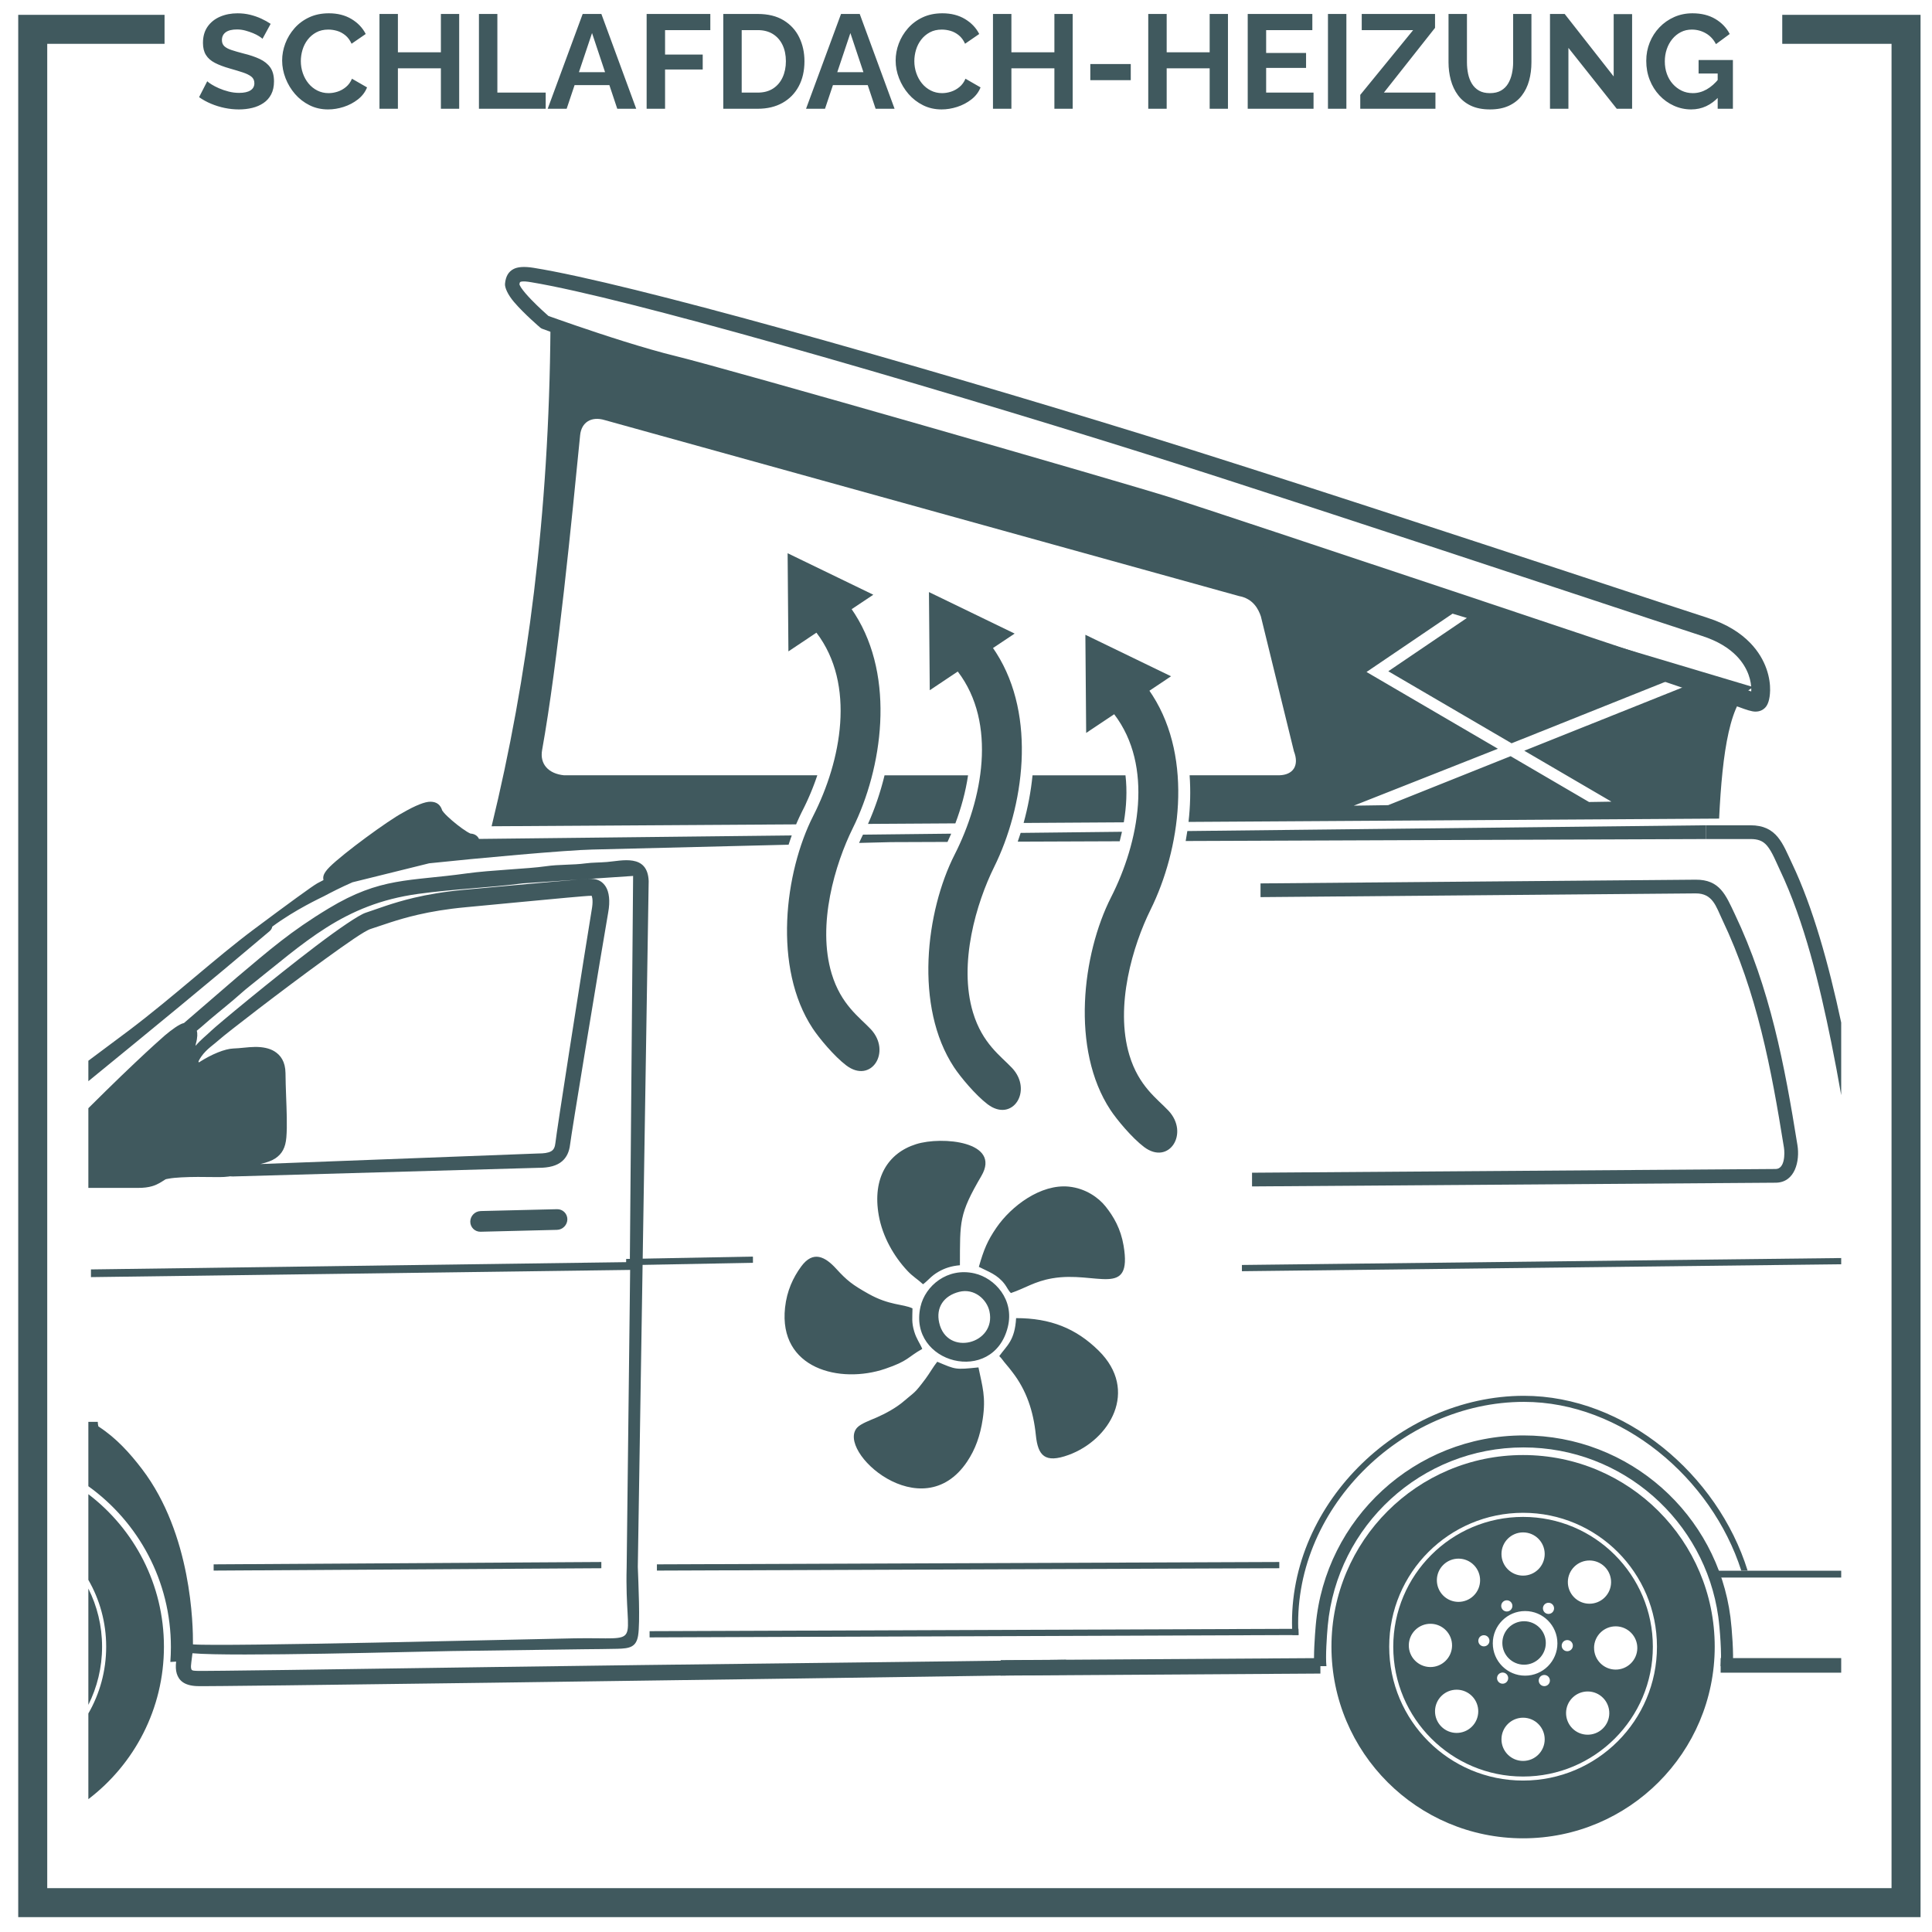 <svg xmlns:xlink="http://www.w3.org/1999/xlink" viewBox="0 0 46860.12 46860.12" style="shape-rendering:geometricPrecision; text-rendering:geometricPrecision; image-rendering:optimizeQuality; fill-rule:evenodd; clip-rule:evenodd" version="1.1" height="52.5mm" width="52.5mm" xml:space="preserve" xmlns="http://www.w3.org/2000/svg">
 <defs>
  <style type="text/css">
   
    .fil3 {fill:none}
    .fil0 {fill:#40595E}
    .fil2 {fill:#40595E}
    .fil1 {fill:#40595E;fill-rule:nonzero}
   
  </style>
 </defs>
 <g id="Ebene_x0020_1">
  <g id="_2762410575472">
   <polygon points="46582.26,359.89 46582.26,46499.52 441.92,46499.52 441.92,359.89 3991.08,359.89 3991.08,1062.97 1145.62,1062.97 1145.62,45796.52 45878.73,45796.52 45878.73,1062.97 43228.04,1062.97 43228.04,359.89" class="fil0"></polygon>
   <path d="M6367.3 941.05c-15.17,-15.17 -42.67,-35.61 -82.65,-61.59 -39.9,-25.88 -88.45,-50.7 -145.67,-74.44 -57.21,-23.74 -119.34,-44.81 -186.19,-63.19 -66.94,-18.3 -134.96,-27.49 -204.04,-27.49 -120.94,0 -212.08,22.67 -273.66,67.48 -61.5,45.34 -92.29,108.45 -92.29,190.48 0,62.12 19.46,111.75 58.29,147.9 38.92,36.68 97.2,68.01 174.86,93.36 77.74,25.97 174.95,54 291.52,84.26 151.11,36.15 282.23,80.96 393.45,133.26 111.22,52.93 196.46,121.48 255.81,206.19 59.36,85.33 89.08,197.53 89.08,336.77 0,122.55 -22.67,227.25 -68.01,314.19 -45.34,87.38 -107.91,157.54 -187.8,211.01 -79.89,54 -170.57,93.36 -272.06,117.64 -101.49,24.81 -209.4,37.22 -323.83,37.22 -114.43,0 -228.86,-11.87 -343.29,-35.61 -114.43,-23.74 -224.48,-57.75 -330.34,-102.02 -105.77,-44.18 -202.88,-97.65 -291.43,-160.22l197.53 -385.42c19.46,19.46 54,44.81 103.63,76.14 49.72,31.24 110.14,62.57 181.37,93.9 71.23,31.33 148.97,57.75 233.14,79.35 84.26,21.6 169.5,32.4 255.81,32.4 120.94,0 212.7,-20.53 275.27,-61.05 62.66,-40.43 93.99,-98.18 93.99,-172.71 0,-69.09 -24.9,-122.46 -74.53,-161.38 -49.63,-38.83 -118.71,-72.3 -207.26,-101.49 -88.54,-29.1 -193.24,-60.96 -314.1,-94.97 -144.69,-40.97 -265.54,-86.85 -362.74,-137.1 -97.11,-50.7 -169.41,-114.43 -216.9,-192.08 -47.57,-77.21 -71.32,-173.79 -71.32,-290.45 0,-156.47 37.31,-288.21 111.75,-394.52 74.44,-106.84 175.39,-187.26 302.76,-242.34 127.37,-54.54 268.84,-82.03 424.24,-82.03 107.91,0 209.93,11.87 306.07,35.61 96.04,23.74 186.19,55.07 270.36,93.9 84.17,38.92 159.77,80.96 226.72,126.3l-197.53 362.74zm476.01 527.87c0,-140.4 25.35,-278.04 76.05,-412.91 50.79,-134.96 124.69,-258.04 221.9,-369.17 97.11,-111.22 215.83,-199.76 356.14,-265.54 140.4,-65.87 300.17,-98.81 479.31,-98.81 211.54,0 394.52,46.41 548.94,139.24 154.33,92.83 269.29,213.77 344.89,362.74l-343.29 236.35c-38.92,-86.31 -89.61,-154.86 -152.18,-205.65 -62.66,-50.7 -129.6,-86.31 -200.83,-106.84 -71.23,-20.53 -141.38,-30.79 -210.47,-30.79 -112.29,0 -209.93,22.67 -293.03,68.01 -83.19,45.34 -152.81,104.7 -208.95,178.16 -56.05,73.37 -97.65,155.4 -124.6,246.08 -27.05,90.69 -40.52,181.37 -40.52,272.06 0,101.4 16.16,199.13 48.56,293.03 32.4,93.9 78.28,177 137.64,249.39 59.36,72.3 130.67,129.51 213.77,171.64 83.1,42.04 174.32,63.11 273.58,63.11 71.32,0 143.62,-11.87 216.99,-35.61 73.46,-23.74 141.47,-61.5 204.04,-113.36 62.57,-51.77 111.22,-118.71 145.76,-200.74l365.87 210.47c-45.34,114.43 -119.25,211.54 -221.81,291.43 -102.56,79.89 -217.52,140.4 -344.89,181.37 -127.37,41.06 -253.67,61.5 -378.9,61.5 -164.06,0 -314.1,-34.01 -450.13,-101.93 -135.94,-68.01 -253.14,-158.7 -351.32,-272.06 -98.27,-113.36 -174.86,-240.73 -229.93,-382.11 -55.07,-141.38 -82.56,-284.46 -82.56,-429.06zm4294.11 -1130.27l0 2299.28 -443.7 0 0 -981.21 -1042.71 0 0 981.21 -446.91 0 0 -2299.28 446.91 0 0 929.44 1042.71 0 0 -929.44 443.7 0zm479.23 2299.28l0 -2299.28 446.91 0 0 1907.44 1172.22 0 0 391.84 -1619.14 0zm2516.18 -2299.28l453.34 0 845.27 2299.28 -459.86 0 -191.1 -573.21 -844.11 0 -192.17 573.21 -459.86 0 848.49 -2299.28zm542.96 1411.97l-316.24 -948.81 -317.94 948.81 634.18 0zm1008.26 887.31l0 -2299.28 1544.7 0 0 391.84 -1097.78 0 0 592.67 913.2 0 0 362.65 -913.2 0 0 952.11 -446.91 0zm1858.8 0l0 -2299.28 835.45 0c250.46,0 459.86,51.32 628.29,153.88 168.34,102.56 294.64,240.73 378.9,414.51 84.17,173.79 126.3,366.49 126.3,578.03 0,233.14 -46.41,436.11 -139.24,608.83 -92.83,172.71 -224.04,306.51 -393.54,401.57 -169.41,94.97 -369.71,142.46 -600.71,142.46l-835.45 0zm1518.81 -1152.85c0,-148.97 -27.05,-280.09 -80.96,-393.45 -54,-113.36 -131.74,-201.9 -233.23,-265.54 -101.4,-63.73 -224.48,-95.6 -369.17,-95.6l-388.54 0 0 1515.6 388.54 0c146.83,0 270.99,-32.94 372.47,-98.81 101.4,-65.78 178.61,-156.47 231.53,-271.97 52.84,-115.5 79.35,-245.55 79.35,-390.24zm1337.44 -1146.43l453.34 0 845.27 2299.28 -459.86 0 -191.1 -573.21 -844.11 0 -192.17 573.21 -459.86 0 848.49 -2299.28zm542.96 1411.97l-316.24 -948.81 -317.94 948.81 634.18 0zm781.54 -281.7c0,-140.4 25.35,-278.04 76.05,-412.91 50.79,-134.96 124.69,-258.04 221.9,-369.17 97.11,-111.22 215.83,-199.76 356.14,-265.54 140.4,-65.87 300.17,-98.81 479.31,-98.81 211.54,0 394.52,46.41 548.94,139.24 154.33,92.83 269.29,213.77 344.89,362.74l-343.29 236.35c-38.92,-86.31 -89.61,-154.86 -152.18,-205.65 -62.66,-50.7 -129.6,-86.31 -200.83,-106.84 -71.23,-20.53 -141.38,-30.79 -210.47,-30.79 -112.29,0 -209.93,22.67 -293.03,68.01 -83.19,45.34 -152.81,104.7 -208.95,178.16 -56.05,73.37 -97.65,155.4 -124.6,246.08 -27.05,90.69 -40.52,181.37 -40.52,272.06 0,101.4 16.16,199.13 48.56,293.03 32.4,93.9 78.28,177 137.64,249.39 59.36,72.3 130.67,129.51 213.77,171.64 83.1,42.04 174.32,63.11 273.58,63.11 71.32,0 143.62,-11.87 216.99,-35.61 73.46,-23.74 141.47,-61.5 204.04,-113.36 62.57,-51.77 111.22,-118.71 145.76,-200.74l365.87 210.47c-45.34,114.43 -119.25,211.54 -221.81,291.43 -102.56,79.89 -217.52,140.4 -344.89,181.37 -127.37,41.06 -253.67,61.5 -378.9,61.5 -164.06,0 -314.1,-34.01 -450.13,-101.93 -135.94,-68.01 -253.14,-158.7 -351.32,-272.06 -98.27,-113.36 -174.86,-240.73 -229.93,-382.11 -55.07,-141.38 -82.56,-284.46 -82.56,-429.06zm4294.11 -1130.27l0 2299.28 -443.7 0 0 -981.21 -1042.71 0 0 981.21 -446.91 0 0 -2299.28 446.91 0 0 929.44 1042.71 0 0 -929.44 443.7 0zm427.37 1606.28l0 -391.84 981.21 0 0 391.84 -981.21 0zm3338.78 -1606.28l0 2299.28 -443.7 0 0 -981.21 -1042.71 0 0 981.21 -446.91 0 0 -2299.28 446.91 0 0 929.44 1042.71 0 0 -929.44 443.7 0zm2075.69 1907.44l0 391.84 -1596.47 0 0 -2299.28 1567.37 0 0 391.84 -1120.45 0 0 553.85 968.27 0 0 362.65 -968.27 0 0 599.1 1149.55 0zm349.8 391.84l0 -2299.28 446.91 0 0 2299.28 -446.91 0zm783.59 -336.77l1282.46 -1570.67 -1246.75 0 0 -391.84 1777.84 0 0 336.86 -1240.33 1570.58 1250.06 0 0 391.84 -1823.27 0 0 -336.77zm3147.68 352.93c-183.51,0 -339.45,-30.7 -467.89,-92.29 -128.44,-61.5 -232.07,-146.2 -310.89,-254.21 -78.81,-107.91 -136.56,-230.46 -173.25,-367.56 -36.68,-137.01 -55.07,-280.09 -55.07,-429.06l0 -1172.31 446.91 0 0 1172.31c0,94.97 9.19,187.26 27.49,276.88 18.39,89.61 49.09,170.04 92.29,241.26 43.2,71.23 100.42,127.37 171.64,168.43 71.23,40.97 159.77,61.5 265.54,61.5 107.91,0 198.06,-21.06 270.45,-63.11 72.3,-42.13 129.51,-98.81 171.55,-170.04 42.13,-71.23 72.92,-151.65 92.29,-241.26 19.46,-89.61 29.19,-180.84 29.19,-273.66l0 -1172.31 443.61 0 0 1172.31c0,157.63 -18.83,305.53 -56.59,443.7 -37.85,138.17 -97.2,259.56 -178.16,364.26 -80.96,104.7 -185.12,186.82 -312.49,246.17 -127.37,59.36 -279.56,88.99 -456.64,88.99zm1901.01 -1492.84l0 1476.68 -446.91 0 0 -2299.28 356.23 0 1188.47 1515.6 0 -1512.3 446.91 0 0 2295.98 -372.47 0 -1172.22 -1476.68zm2979.25 1492.84c-148.97,0 -289.82,-30.17 -422.64,-90.6 -132.82,-60.52 -249.39,-144.15 -349.71,-250.99 -100.42,-106.93 -178.69,-231.53 -234.84,-374.08 -56.14,-142.46 -84.17,-296.78 -84.17,-463.07 0,-157.63 28.03,-305.98 84.17,-445.31 56.14,-139.24 134.96,-261.7 236.44,-367.47 101.49,-105.86 220.2,-188.96 356.23,-249.39 136.03,-60.43 283.84,-90.69 443.61,-90.69 215.91,0 401.04,45.88 555.36,137.64 154.42,91.76 270.45,213.24 348.19,364.35l-333.56 246.08c-58.29,-114.43 -139.78,-201.9 -244.57,-262.33 -104.7,-60.43 -218.59,-90.69 -341.59,-90.69 -97.2,0 -185.66,20.53 -265.54,61.59 -79.89,40.97 -148.97,97.11 -207.26,168.34 -58.29,71.23 -103.09,153.35 -134.42,246.17 -31.33,92.83 -46.95,191.01 -46.95,294.64 0,110.14 16.78,211.63 50.16,304.46 33.47,92.83 80.96,173.79 142.54,242.87 61.5,69.09 133.26,123.53 215.29,163.52 82.12,39.9 172.71,59.89 272.06,59.89 116.57,0 228.32,-30.17 335.16,-90.69 106.84,-60.43 206.72,-148.97 299.55,-265.54l0 440.4c-192.17,207.26 -416.66,310.89 -673.54,310.89zm641.14 -871.07l-463.07 0 0 -327.13 832.24 0 0 1182.04 -369.17 0 0 -854.91z" class="fil1"></path>
   <polygon points="30122.21,30681.41 44657.77,30513.34 44657.77,30664.63 30122.21,30832.71" class="fil2"></polygon>
   <path d="M30573.59 21426.89l10553.41 -90.24c588.39,-5 731.02,374.62 946.76,827.33 859.29,1803.63 1209.71,3662.96 1523.1,5613.79 60.43,375.95 -54.36,905.16 -528.41,908.47l-12700.68 90.24 0 -332.57 12700.68 -90.24c222.97,-1.52 224.31,-372.56 200.12,-523.14 -307.94,-1916.9 -650.87,-3751.6 -1495.07,-5523.55 -152.9,-320.88 -230.46,-641.23 -646.49,-637.75l-10553.41 90.24 0 -332.57z" class="fil2"></path>
   <path d="M42530.76 16666.77l-29179.47 -8713c-33.92,4522.88 -553.04,8503.42 -1427.41,12087.03l7385.82 -45.97 2.32 -5.53 2.41 -5.53 2.32 -5.53 2.32 -5.53 2.41 -5.53 2.32 -5.53 2.41 -5.53 4.73 -10.98 2.41 -5.53 2.41 -5.44 2.41 -5.53 2.41 -5.44 2.41 -5.44 2.41 -5.53 2.41 -5.44 2.41 -5.44 2.41 -5.44 2.41 -5.44 2.41 -5.44 7.32 -16.33 2.5 -5.36 2.41 -5.44 2.5 -5.44 2.41 -5.36 2.5 -5.44 2.5 -5.36 7.41 -16.16 2.5 -5.36 2.5 -5.36 2.5 -5.36 2.32 -5.09 0.18 -0.27 2.5 -5.36 2.5 -5.36 2.59 -5.27 2.5 -5.36 17.76 -37.13 2.59 -5.27 2.5 -5.27 2.5 -5.18 0.09 -0.09 2.59 -5.27 2.59 -5.27 2.59 -5.27 28.65 -57.3 18.57 -36.77 6.16 -12.41 2.14 -4.28 4.02 -8.03 6.07 -12.41 12.23 -24.99 4.2 -8.66 1.87 -3.84 6.07 -12.59 5.98 -12.59 6.07 -12.59 5.98 -12.67 0.27 -0.54 5.71 -12.14 11.87 -25.53 5.98 -12.76 2.23 -5 3.66 -7.85 5.8 -12.85 5.89 -12.85 10.09 -22.4 1.61 -3.48 11.51 -26.06 5.8 -13.03 5.71 -13.03 0.45 -1.07 5.27 -12.05 11.34 -26.33 5.62 -13.21 2.41 -5.62 3.21 -7.59 5.62 -13.3 5.53 -13.3 5.53 -13.3 4.28 -10.26 1.25 -3.03 5.53 -13.39 5.44 -13.39 5.44 -13.48 5.44 -13.39 0.62 -1.61 4.82 -11.96 10.71 -27.05 5.27 -13.48 2.5 -6.34 2.86 -7.32 10.44 -27.22 5.27 -13.66 4.2 -11.07 0.98 -2.68 5.18 -13.66 5.09 -13.75 5.09 -13.75 5.09 -13.83 0.8 -2.05 4.28 -11.69 5 -13.83 5 -13.92 4.91 -13.83 2.5 -6.96 2.5 -6.96 9.73 -27.85 4.82 -14.01 4.11 -11.78 0.71 -2.14 4.82 -14.01 4.73 -14.1 4.73 -14.01 -6142.1 0c-378.19,-37.49 -594.19,-271.79 -532.69,-612.93 379.35,-2103 724.24,-5637.88 922.12,-7636.64 30.97,-313.47 272.86,-464.14 596.87,-365.69l15382.35 4267.69c347.48,62.84 473.78,321.33 532.33,494.67l801.71 3272.1c134.42,346.59 -20.08,574.2 -361.58,580.8l-2168.88 0c26.96,374.08 16.42,754.32 -26.42,1130.9l12869.29 -80.15c77.65,-1604.41 261.7,-2920.79 834.2,-3188.65zm-15232.57 2137.9l-2254.56 0c-38.83,392.11 -112.73,781.01 -216.36,1155.8l2430.14 -15.17c64.44,-381.31 83.99,-768.15 40.79,-1140.63zm-3818.01 0l-2025.89 0 -4.73 19.28 -14.28 57.21 -0.18 0.62 -5 19.19 -4.91 19.19 -10.18 38.38 -5.09 19.1 -5.27 19.1 -5.18 19.1 -5.36 19.1 -5.27 19.01 -5.44 19.01 -5.44 18.92 -5.44 19.01 -5.53 18.92 -5.62 18.92 -5.62 18.83 -0.71 2.41 -9.37 30.7 -1.34 4.55 -5.8 18.83 -5.89 18.74 -5.89 18.74 -5.36 17.05 -0.54 1.7 -5.98 18.65 -6.07 18.65 -6.07 18.57 -5 15.35 -1.16 3.3 -6.16 18.57 -6.25 18.48 -6.25 18.48 -6.34 18.48 -1.52 4.64 -4.82 13.83 -6.43 18.39 -13.48 38.29 -6.07 16.69 -6.61 18.3 -13.3 36.42 -6.78 18.21 -0.62 1.79 -6.16 16.33 -20.62 54.18 -3.66 9.46 -3.3 8.57 -27.94 70.69 -0.36 0.89 -7.23 17.76 -7.23 17.76 -14.55 35.44 -2.77 6.69 -4.64 10.98 -7.41 17.58 -14.91 35.17 -6.07 14.1 -1.43 3.39 -22.94 52.22 -7.68 17.32 2119.07 -13.21c139.6,-369.35 249.21,-765.65 308.03,-1166.06zm9922.8 -2680.95l1828.63 -1239.97 347.03 105.24 -1905.92 1292.28 2989.87 1747.04 3855.23 -1541.66 431.56 130.94 -3978.49 1590.93 2114.7 1235.6 -543.94 8.57 -1902.26 -1111.62 -2970.5 1187.93 -832.95 12.32 3495.07 -1380.37 -2916.86 -1704.47 -269.65 -157.54 258.49 -175.21z" class="fil2"></path>
   <path d="M13101.9 7944.75c15.62,13.48 33.47,23.92 52.84,31.06 0,0 908.82,333.11 1879.68,641.14 439.15,139.24 890.97,273.4 1277.64,369.44 524.66,130.05 2550.54,709.15 4799.31,1361.09 3039.14,881.24 6484.67,1895.66 7180.8,2120.5 500.74,161.29 2894.81,966.13 5559.07,1863.62 3784.62,1274.87 8114.43,2737.18 8326.33,2817.42 183.42,69.35 310.26,109.43 393.9,110.68 104.25,1.43 180.93,-33.56 241.62,-95.24 61.05,-62.03 115.32,-187.35 120.32,-421.03 5.8,-269.11 -79.89,-735.04 -483.51,-1150.98 -226.54,-233.59 -556.08,-453.79 -1034.77,-607.49 -751.91,-240.19 -4509.75,-1489.54 -8178.16,-2682.91 -2023.65,-658.37 -4020.26,-1298.7 -5469.81,-1747.13 -2527.6,-781.1 -5884.42,-1778.82 -8844.65,-2596.51 -2546.35,-703.26 -4799.75,-1273.26 -5982.96,-1462.76 -239.3,-38.29 -391.4,-19.9 -487.17,31.51 -118.36,63.55 -186.28,173.7 -203.42,354.62 -8.93,95.51 70.78,269.47 219.22,444.15 241.53,284.29 633.73,618.82 633.73,618.82zm29373.34 8826.18c-40.97,-13.75 -89.61,-30.7 -136.65,-48.38 -186.91,-70.34 -3564.78,-1205.25 -6958.37,-2338.29 -3180.26,-1061.81 -6374.26,-2121.93 -6962.11,-2309.28 -607.76,-193.24 -3302.45,-977.37 -6000.36,-1750.44 -2699.07,-773.15 -5401.44,-1535.06 -6020.35,-1685.64 -380.51,-92.47 -825.1,-222.34 -1257.47,-357.3 -861.61,-269.38 -1674.03,-559.47 -1837.64,-618.2l0 0c-62.93,-55.34 -243.5,-216.36 -411.03,-389.97 -100.06,-103.54 -196.01,-211.45 -255.28,-302.14 -15.35,-23.56 -31.69,-58.46 -36.77,-69.8 2.95,-34.9 4.37,-62.03 35.79,-69.09 57.39,-13.39 137.1,-5.44 247.42,12.67 1174.63,194.49 3410.01,774.67 5936.36,1485.61 2952.38,830.72 6300.71,1840.5 8821.45,2631.5 1118.58,350.52 2563.04,818.05 4094.79,1317.89 4044.54,1319.86 8694.43,2870.35 9540.06,3142.06 390.15,124.78 661.58,299.1 846.52,489.13 289.91,298.48 359.26,629.45 355.25,822.51 -0.09,11.96 -0.8,24.64 -1.61,37.13z" class="fil2"></path>
   <path d="M41380.58 20017.06l1075.38 0c647.39,0 783.59,451.91 1011.2,929.89 504.93,1059.85 887.31,2439.77 1190.61,3855.32l0 1760.08c-75.24,-428.71 -154.95,-856.96 -241.8,-1284.42 -279.02,-1373.41 -646.41,-2920.07 -1250.15,-4187.44 -84.35,-176.82 -179.59,-424.96 -303.66,-574.46 -109.16,-131.39 -237.69,-165.22 -406.21,-165.22l-1075.38 0 0 -333.74z" class="fil2"></path>
   <path d="M36952.94 34815.93c2574.02,0 4699.25,1921.99 5018.61,4409.16 35.97,280 83.55,914.45 54.89,1186.68l-292.94 0c30.7,-274.47 -18.3,-919.8 -57.39,-1200.25 -323.29,-2319.37 -2314.81,-4104.61 -4723.17,-4104.61 -2484.49,0 -4525.11,1899.76 -4748.88,4325.79 -22.49,245.19 -57.04,752.8 -31.78,979.07l-292.86 0c-24.28,-230.11 11.34,-741.02 33.47,-990.05 229.75,-2581.78 2398.54,-4605.8 5040.04,-4605.8z" class="fil2"></path>
   <path d="M2143.08 36241.2c1114.03,849.11 1833.18,2189.85 1833.18,3698.67 0,1508.73 -719.15,2849.47 -1833.18,3698.49l0 -2078.37c275,-476.82 432.37,-1030.13 432.37,-1620.12 0,-590.17 -157.36,-1143.39 -432.37,-1620.3l0 -2078.37zm0 2289.64c212.7,424.15 332.75,902.84 332.75,1409.56 0,506.9 -120.05,985.76 -332.75,1409.92l0 -2819.48z" class="fil0"></path>
   <polygon points="24270.38,40266.1 32025.82,40216.74 32025.82,40591.81 24270.38,40641.08" class="fil2"></polygon>
   <polygon points="41733.59,40216.74 44657.77,40216.74 44657.77,40570.47 41733.59,40570.47" class="fil2"></polygon>
   <polygon points="41461.89,38097.67 44657.77,38097.67 44657.77,38263.07 41461.89,38263.07" class="fil2"></polygon>
   <polygon points="15186.96,30535.21 18262.52,30478.17 18262.52,30629.38 15186.96,30686.5" class="fil2"></polygon>
   <path d="M2143.08 34486.66l0 1561.3c1212.3,871.87 2001.96,2294.55 2001.96,3901.82 0,121.39 -4.73,241.62 -13.48,360.69l139.87 -8.75c-11.16,108.81 -9.82,207.7 15.8,290.09 49.27,158.43 169.68,292.14 492.26,304.55 181.91,7.59 3259.97,-30.53 7146.43,-82.47 4689.16,-62.3 10556.08,-146.12 13930.92,-196.1l0 -361.85c-3372.07,54.8 -9244.62,108.89 -13936.37,177.89 -3876.74,57.57 -6945.78,99.88 -7127.87,92.92 -88.54,-3.57 -139.06,-0.8 -152.9,-44.36 -14.55,-44.27 -6.96,-98.27 0,-157.72 8.21,-72.03 19.99,-148.08 28.29,-225.64 948.28,88.54 5533.99,-42.93 6287.59,-53.38 1073.68,-14.37 2149.87,-29.72 3225.51,-44.18 265.1,-3.48 532.96,-3.48 797.34,-10.53 290.71,-7.59 452,-38.74 498.42,-319.1 53.2,-321.69 6.07,-1293.53 -6.96,-1667.25l263.58 -16635.71c-26.96,-670.59 -660.24,-489.31 -1009.15,-461.64 -200.03,15.98 -355.78,11.78 -512.25,32.58 -328.92,44.27 -647.21,22.85 -975.95,71.23 -431.29,63.02 -1329.76,91.31 -1920.83,173.7 -1392.51,194.49 -2081.23,85.87 -3341.73,847.15 -935.87,565.45 -1434.11,1006.38 -2224.66,1670.91l-1287.37 1110.9 -6.34 1.34c-107.29,23.56 -296.87,164.86 -457.54,299.73 -78.19,66.41 -364.89,324.72 -724.68,664.52 -216.63,204.22 -459.59,438.88 -701.75,676.31 -145.58,142.28 -290.18,284.91 -428.17,423.35l0 1933.41 1128.13 0c22.23,-0.18 42.49,-0.18 60.52,0 156.47,1.34 267.86,-15.26 357.83,-41.68 126.66,-36.6 211.81,-94.79 319.1,-162.54 15.89,-9.82 43.65,-13.12 77.57,-19.37 83.1,-15.98 191.82,-25.53 307.31,-31.87 271.34,-15.26 578.66,-10.44 697.01,-8.3 128.8,2.14 327.31,6.25 452,-11.78l33.2 -5.44c23.56,2.14 47.04,3.48 70.51,3.48l7409.03 -209.67c262.95,1.25 453.97,-51.23 580,-161.29 102.38,-89.26 170.39,-217.34 191.82,-402.82 15.26,-134.24 177.09,-1130.36 360.6,-2248.23 243.67,-1479.63 525.37,-3172.76 563.4,-3377.61 52.75,-285.27 20.98,-499.84 -56.68,-625.79 -76.05,-124.6 -192.35,-192.44 -350.16,-193.15 -89.97,-0.62 -452,27.76 -937.21,69.98 -614.63,53.91 -1432.68,130.85 -2140.85,194.49 -491.45,45.61 -892.04,115.5 -1225.06,194.4 -532.33,125.94 -890.79,271.34 -1173.29,363.37 -161.29,53.2 -643.82,379.88 -1208.55,809.12 -1043.69,793.06 -2398.98,1919.94 -2536.8,2053.47 -115.5,113.45 -257.42,218.68 -377.83,363.99 0,-18.03 1.25,-33.92 5.36,-47.04 44.36,-157.72 40.17,-259.56 23.65,-318.38l119.61 -100.33c265.01,-236 501.81,-419.96 773.78,-650.6 139.24,-118.36 241.09,-214.49 384.26,-327.93 1342.8,-1063.06 2277.77,-1989.38 4085.78,-2239.12 848.57,-117.11 1729.73,-150.85 2549.83,-256.79l2668.9 -179.32 -78.55 9257.47 2.14 108.81 -13073.6 177.53 0 186.64 13077.08 -174.59 0.8 -0.18 -84.17 7208.2c-55.34,2006.61 465.93,1696.52 -1270.05,1727.68 -1240.33,22.05 -8534.39,205.56 -9249.35,146.74 4.2,-458.79 -30.35,-2670.42 -1234.79,-4251.26 -285.89,-375.33 -622.48,-754.23 -1057.97,-1034.5l-2.14 -7.05c-8.66,-28.83 -13.03,-64.53 -14.1,-104.43l-228.05 0zm9513.91 -5113.05l1853.62 -44.99c137.72,-3.48 250.64,106.66 250.64,244.39 0,137.72 -112.91,253.22 -250.64,256.71l-1853.62 45.79c-137.72,3.48 -250.64,-106.57 -250.64,-244.3 0,-137.81 112.91,-253.31 250.64,-256.79l0 -0.8zm-9513.91 -3645.65l982.37 -733.52c1099.21,-831.26 2095.69,-1754.63 3030.93,-2453.07 827.78,-618.11 1434.82,-1061.01 1542.91,-1118.67l146.74 -76.85c-8.3,-34.54 -10.44,-76.85 7.59,-125.94 13.92,-38.83 57.48,-109.43 139.69,-190.92 335.07,-333.74 1425.81,-1130.27 1767.84,-1311.73 320.35,-185.48 548.76,-274.11 681.13,-271.97 154.24,2.14 245.01,78.19 285.89,220.82 -0.62,-2.86 -2.14,-8.39 -2.14,-8.39 0,0 22.23,31.87 38.83,51.32 49.9,58.2 123.18,126.57 203.51,195.92 155.84,133.62 339.18,267.15 441.56,312.85l0.71 0c135.58,6.25 190.92,92.74 207.7,129.96l7585.49 -84.35 -1.25 3.48 -0.62 1.61 -0.62 1.79 -1.25 3.48 -1.25 3.39 -1.25 3.48 -1.25 3.48 -1.25 3.39 -1.25 3.48 -12.32 34.63 -1.25 3.39 -1.25 3.48 -1.16 3.48 -1.25 3.48 -1.25 3.48 -1.16 3.48 -1.25 3.48 -0.18 0.36 -0.98 3.12 -1.25 3.48 -1.16 3.48 -1.25 3.48 -1.16 3.48 -1.25 3.48 -1.16 3.48 -1.25 3.57 -1.16 3.48 -1.16 3.48 -1.25 3.48 -1.16 3.48 -1.16 3.57 -1.25 3.48 -1.16 3.48 -1.16 3.48 -1.16 3.57 -1.25 3.48 -1.16 3.48 -1.16 3.48 -8.21 24.64 -1.16 3.57 -1.16 3.48 -1.16 3.57 -1.16 3.48 -1.16 3.57 -1.16 3.48 -1.16 3.57 -1.07 3.57 -1.16 3.48 -1.16 3.57 -1.16 3.48 -1.16 3.57 -4762.44 117.46c-298.39,5.44 -1006.38,58.82 -1784.44,125.94 -763.51,66.5 -1594.06,146.03 -2171.2,207.7l-1859.87 460.3c-288.57,125.94 -530.28,251.97 -687.2,335.07 -83.72,43.56 -697.55,325.34 -1257.47,739.95 -7.68,42.22 -30.53,81.67 -65.87,111.3 -1459.72,1237.56 -2923.55,2436.74 -4395.5,3638.42l0 -495.02zm18786.91 -5483.74l2141.48 -23.83c-29.1,67.93 -59,134.69 -89.7,200.12l-1374.48 5.18 -770.3 19.01 1.43 -3.21 0.62 -1.52 0.8 -1.7 1.43 -3.21 1.43 -3.21 1.43 -3.21 1.43 -3.21 1.43 -3.21 1.43 -3.12 1.43 -3.21 1.43 -3.21 1.43 -3.21 1.43 -3.21 1.43 -3.12 1.43 -3.21 1.43 -3.21 1.34 -3.03 0.09 -0.09 1.43 -3.21 1.43 -3.12 1.43 -3.21 1.43 -3.12 1.52 -3.21 1.43 -3.12 1.43 -3.21 1.43 -3.12 1.43 -3.12 1.43 -3.21 1.52 -3.12 1.43 -3.12 1.43 -3.12 1.43 -3.12 0.71 -1.52 0.8 -1.7 1.43 -3.12 1.43 -3.12 1.52 -3.12 1.43 -3.12 1.43 -3.12 1.52 -3.12 1.43 -3.12 2.95 -6.25 1.43 -3.03 2.95 -6.25 1.43 -3.12 1.52 -3.03 0 -0.09 1.43 -3.03 1.52 -3.12 1.43 -3.12 1.52 -3.03 1.43 -3.12 1.52 -3.03 1.43 -3.12 1.52 -3.03 1.43 -3.12 1.52 -3.03 1.43 -3.03 1.52 -3.12 1.43 -3.03 1.52 -3.03 0.71 -1.61 2.23 -4.46 0 -0.09 1.52 -3.03 1.43 -3.03 1.52 -3.03zm3825.77 -42.49l2457.36 -27.4c-16.69,77.21 -35.08,154.06 -54.98,230.29l-2473.25 9.37c24.64,-70.16 48.29,-140.85 70.87,-212.26zm4042.67 -44.99l12582.06 -139.87 0 333.82 -12622.14 47.84c14.73,-80.24 28.12,-160.93 40.08,-241.8zm-22478.08 8075.43c160.57,-38.11 276.79,-81.76 361.32,-138.44 161.29,-109.43 243.05,-258.94 263.85,-505.91 11.6,-139.06 13.83,-304.46 10.35,-484.49 -5.44,-332.93 -28.38,-718.35 -31.15,-1074.93 -3.48,-277.5 -116.39,-435.49 -270.72,-530.28 -123.18,-75.42 -287.95,-106.57 -467.98,-105.24 -174.32,2.14 -366.05,33.92 -527.42,38.11 -203.51,8.3 -521.09,134.96 -836.7,338.47l-7.68 -27.67c22.31,-44.9 46.41,-85.24 73.46,-122.46 128.17,-179.32 300.35,-284.46 433.97,-405.59 139.69,-128.26 1517.83,-1195.34 2567.95,-1954.75 522.6,-377.92 955.86,-683.09 1103.32,-728.7 275.45,-86.58 625.7,-224.39 1144.02,-344 317.76,-73.46 699.87,-139.78 1168.47,-182.71 832.51,-78.19 1816.84,-173.7 2443.97,-230.55 308.65,-27.76 528.67,-46.41 594.55,-46.41 11.78,0 11.07,13.12 14.55,25.71 6.96,22.85 11.16,49 12.41,78.9 4.2,66.41 -2.77,144.06 -18.74,232.52 -36.6,205.56 -305.98,1905.57 -537.78,3391 -175.93,1128.13 -329.63,2132.46 -343.38,2268.22 -10.44,98.27 -39.45,164.77 -104.61,200.74 -76.05,42.22 -180.66,52.57 -311.42,53.38l-6735.4 256.08 0.8 -0.98z" class="fil2"></path>
   <path d="M20656.68 14775.39c29.9,43.11 56.05,82.65 78.01,117.11 988.53,1550.41 667.02,3745.35 -49.72,5192.67 -428.26,864.73 -872.76,2340.16 -513.14,3531.76 227.25,753.16 675.77,1055.92 946.31,1343.51 515.46,547.78 11.96,1339.31 -593.03,880.17 -291.78,-221.27 -657.56,-659.88 -814.48,-897.93 -966.4,-1465.7 -684.61,-3781.14 16.87,-5159.91 675.68,-1328.07 1035.84,-3178.38 74.98,-4437.28l-679.7 453.61 -19.28 -2380.69 2078.1 1006.65 -524.93 350.34z" class="fil2"></path>
   <path d="M24084.99 15717.6c29.81,43.02 55.96,82.65 78.01,117.11 988.53,1550.32 667.02,3745.35 -49.72,5192.58 -428.26,864.73 -872.76,2340.16 -513.14,3531.76 227.25,753.16 675.68,1055.92 946.31,1343.51 515.38,547.86 11.96,1339.31 -593.12,880.26 -291.69,-221.36 -657.56,-659.97 -814.39,-897.93 -966.48,-1465.79 -684.7,-3781.14 16.78,-5159.91 675.68,-1328.16 1035.84,-3178.38 74.98,-4437.37l-679.61 453.61 -19.37 -2380.6 2078.1 1006.65 -524.84 350.34z" class="fil2"></path>
   <path d="M27878.63 16753.35c29.9,43.02 56.05,82.65 78.01,117.11 988.53,1550.32 667.02,3745.35 -49.72,5192.58 -428.26,864.73 -872.76,2340.16 -513.14,3531.76 227.34,753.25 675.77,1055.92 946.31,1343.51 515.46,547.86 12.05,1339.4 -593.03,880.26 -291.69,-221.36 -657.56,-659.97 -814.48,-897.93 -966.4,-1465.79 -684.61,-3781.14 16.87,-5159.91 675.68,-1328.16 1035.84,-3178.38 74.98,-4437.28l-679.7 453.52 -19.28 -2380.6 2078.1 1006.65 -524.93 350.34z" class="fil2"></path>
   <path d="M22131.94 31734.03c-228.23,-109.34 -557.95,-66.85 -1067.52,-353.19 -392.2,-220.38 -521.27,-321.51 -784.13,-609.27 -265.99,-291.25 -558.22,-448.97 -848.13,-52.75 -194.67,266.08 -347.03,588.57 -391.13,996.56 -160.93,1489.36 1336.9,1854.78 2426.83,1485.07 571.88,-193.96 537.78,-278.93 901.68,-483.51 -62.57,-147.54 -139.87,-236.27 -195.92,-424.06 -66.41,-222.52 -43.2,-330.34 -41.68,-558.84zm1133.04 -401.04c367.83,-92.56 671.31,184.32 733.97,473.25 171.38,789.75 -1031.55,1106.44 -1219.44,275.54 -83.01,-367.12 108.27,-653.9 485.47,-748.78zm1180.61 847.68c159.5,-657.3 -312.76,-1180.26 -808.32,-1294.51 -660.15,-152.27 -1196.06,301.96 -1310.93,806.71 -314.28,1381.27 1770.97,1922.44 2119.25,487.79zm-1712.77 848.31c-93.19,114.34 -190.03,287.23 -285.98,415.32 -277.95,371.22 -253.67,307.76 -530.37,546.17 -176.02,151.65 -432.19,293.66 -659.08,392.29 -153.35,66.59 -377.2,146.56 -466.19,242.6 -522.43,563.57 1567.81,2461.55 2665.6,826.53 197.35,-293.84 318.03,-624.27 379.52,-1037.71 78.99,-530.37 -7.59,-779.49 -104.16,-1247.91 -568.84,57.04 -542.33,54.98 -999.33,-137.28zm1912.53 -1058.33c-30.62,543.13 -222.34,662.92 -408.62,920.43 64.27,61.32 96.22,120.14 163.61,196.64 52.04,58.91 96.22,116.84 152.54,189.49 341.68,440.49 511.63,945.69 571.07,1529.97 50.79,499.93 218.32,692.19 796.36,481.37 998.62,-364.35 1709.56,-1560.85 726.74,-2529.39 -549.47,-541.44 -1170.8,-788.59 -2001.7,-788.5zm-903.56 -1243.54c237.52,122.02 445.13,181.73 627.84,421.48 51.32,67.3 89.08,158.25 150.13,213.77 355.6,-120.05 565.54,-281.07 1002.28,-357.03 1065.03,-185.12 1949.12,500.83 1729.64,-796.09 -68.46,-404.16 -238.05,-699.6 -439.68,-951.13 -167.45,-208.68 -480.48,-435.31 -886.24,-476.64 -680.23,-69.26 -1397.42,468.87 -1759.18,996.83 -214.4,312.76 -304.73,527.34 -424.78,948.81zm-1353.33 422.28c138.17,-104.97 192.98,-199.4 375.33,-304.01 154.24,-88.45 312.13,-138.97 518.68,-157.36 3.84,-1068.51 -26.96,-1230.33 520.91,-2166.38 487.97,-833.85 -953.01,-969.61 -1585.58,-769.85 -681.48,215.2 -1063.24,821.62 -904.18,1725.27 91.13,517.34 368.64,999.42 698.62,1349.49 131.57,139.51 229.75,189.05 376.22,322.85z" class="fil2"></path>
   <path d="M36942.05 35291.76c2566.88,0 4647.93,2081.05 4647.93,4648.01 0,2566.97 -2081.05,4648.01 -4647.93,4648.01 -2566.97,0 -4648.01,-2081.05 -4648.01,-4648.01 0,-2566.97 2081.05,-4648.01 4648.01,-4648.01zm0 1400.81c1793.55,0 3247.2,1453.65 3247.2,3247.2 0,1793.55 -1453.65,3247.2 -3247.2,3247.2 -1793.64,0 -3247.29,-1453.65 -3247.29,-3247.2 0,-1793.55 1453.65,-3247.2 3247.29,-3247.2zm0 475.3c-289.73,0 -524.3,234.57 -524.3,524.21 0,289.64 234.57,524.3 524.3,524.3 289.64,0 524.21,-234.66 524.21,-524.3 0,-289.64 -234.57,-524.21 -524.21,-524.21zm0 4494.58c-289.73,0 -524.3,234.66 -524.3,524.3 0,289.64 234.57,524.21 524.3,524.21 289.64,0 524.21,-234.57 524.21,-524.21 0,-289.64 -234.57,-524.3 -524.21,-524.3zm-1932.52 -3709.65c-207.7,201.46 -211.9,533.76 -10.35,741.55 201.46,207.79 533.85,211.9 741.55,10.35 207.79,-201.46 211.9,-533.76 10.44,-741.55 -202.35,-207.79 -533.85,-211.9 -741.64,-10.35zm3133.75 3221.85c-207.79,201.46 -211.9,533.76 -10.44,741.55 201.54,207.79 533.85,211.9 741.64,10.35 207.7,-201.46 211.9,-533.76 10.35,-741.55 -201.46,-207.79 -533.85,-211.9 -741.55,-10.35zm-3973.14 -1272.82c-4.2,289.64 227.7,527.78 517.34,531.89 289.64,4.11 527.69,-227.7 531.8,-517.34 4.11,-289.64 -227.7,-527.78 -517.34,-531.89 -289.64,-4.11 -527.69,227.7 -531.8,517.34zm4493.96 61.94c-4.2,289.64 227.7,527.78 516.62,531.89 289.64,4.11 527.78,-227.7 531.89,-517.34 4.11,-289.64 -227.7,-527.78 -517.34,-531.89 -289.64,-4.11 -527.78,227.7 -531.89,516.71l0.71 0.62zm-3709.56 1909.23c202.26,207.79 533.76,211.9 741.55,10.44 207.79,-202.35 211.9,-533.85 10.35,-741.64 -202.26,-207.7 -533.76,-211.81 -741.55,-10.35 -207.79,202.35 -211.9,533.85 -10.35,741.55zm3221.67 -3133.84c202.35,207.79 533.85,211.9 741.55,10.35 207.79,-202.26 211.9,-533.76 10.44,-741.55 -202.35,-207.79 -533.85,-211.9 -741.64,-10.35 -207.7,202.26 -211.9,533.76 -10.35,741.55zm-1185.26 336.41c432.81,0 783.59,350.96 783.59,783.59 0,432.81 -350.96,783.59 -783.59,783.59 -432.81,0 -783.59,-350.96 -783.59,-783.59 0,-432.81 350.87,-783.59 783.59,-783.59zm-24.9 246.98c290.98,0 527.07,235.91 527.07,527.07 0,290.98 -235.91,527.07 -527.07,527.07 -290.98,0 -527.07,-235.91 -527.07,-527.07 0,-290.98 235.91,-527.07 527.07,-527.07zm-418.98 -507.61c74.98,0 135.58,60.43 135.58,135.58 0,74.98 -60.43,135.58 -135.58,135.58 -74.35,0 -135.58,-60.43 -135.58,-135.58 0,-74.26 60.43,-135.58 135.58,-135.58zm909.63 1810.69c74.98,0 135.58,60.52 135.58,135.58 0,74.98 -60.43,135.67 -135.58,135.67 -74.26,0 -135.58,-60.52 -135.58,-135.67 0,-74.26 60.43,-135.58 135.58,-135.58zm-1583.17 -896.42c37.04,-64.8 120.41,-86.67 185.03,-49.63 64.71,37.13 86.67,120.5 49.63,185.03 -37.13,64.8 -120.5,86.67 -184.41,49.63 -64.71,-37.13 -86.67,-120.5 -49.63,-184.41l-0.62 -0.62zm2022.76 117.64c37.04,-64.8 120.41,-86.67 185.03,-49.63 64.71,37.04 86.67,120.41 49.54,185.03 -37.04,64.71 -120.41,86.67 -185.03,49.63 -64.71,-37.13 -86.67,-119.78 -49.54,-184.41l0 -0.62zm-1567.99 923.28c-37.13,-64.71 -15.17,-147.28 49.54,-185.03 64.8,-37.04 147.28,-15.17 185.03,49.63 37.04,64.71 15.17,147.28 -49.54,185.03 -64.8,37.04 -147.36,15.08 -184.41,-49.63l-0.62 0zm1113.22 -1693.04c-37.04,-64.8 -15.17,-147.28 49.63,-184.41 64.71,-37.04 147.28,-15.17 184.32,49.63 37.13,64.71 15.17,147.28 -49.54,185.03 -64.8,37.04 -147.28,15.17 -185.03,-49.63l0.62 -0.62zm-500.2 -2284.91c1738.56,0 3148.21,1409.74 3148.21,3148.21 0,1739.19 -1409.65,3148.93 -3148.21,3148.93 -1738.56,0 -3148.21,-1409.74 -3148.21,-3148.93 0,-1738.48 1409.65,-3148.21 3148.21,-3148.21z" class="fil0"></path>
   <polygon points="15755.62,39563.47 31495.45,39506.34 31495.45,39657.54 15755.62,39714.67" class="fil2"></polygon>
   <path d="M31347.01 39657.63l148.44 0c-184.05,-3029.06 2495.2,-5655.74 5467.58,-5655.74 2370.6,0 4551.08,1846.12 5271.39,4093.9l153.88 0c-724.51,-2329.1 -2972.02,-4240.82 -5425.27,-4240.82 -3042.89,0 -5810.87,2693.8 -5616.02,5802.65z" class="fil2"></path>
   <polygon points="5181.87,37942.9 14585.27,37885.78 14585.27,38037.07 5181.87,38094.19" class="fil2"></polygon>
   <polygon points="15933.16,37942.9 31029.07,37885.78 31029.07,38037.07 15933.16,38094.19" class="fil2"></polygon>
   <polygon points="-0,0 46860.12,0 46860.12,46860.12 -0,46860.12" class="fil3"></polygon>
  </g>
 </g>
</svg>
